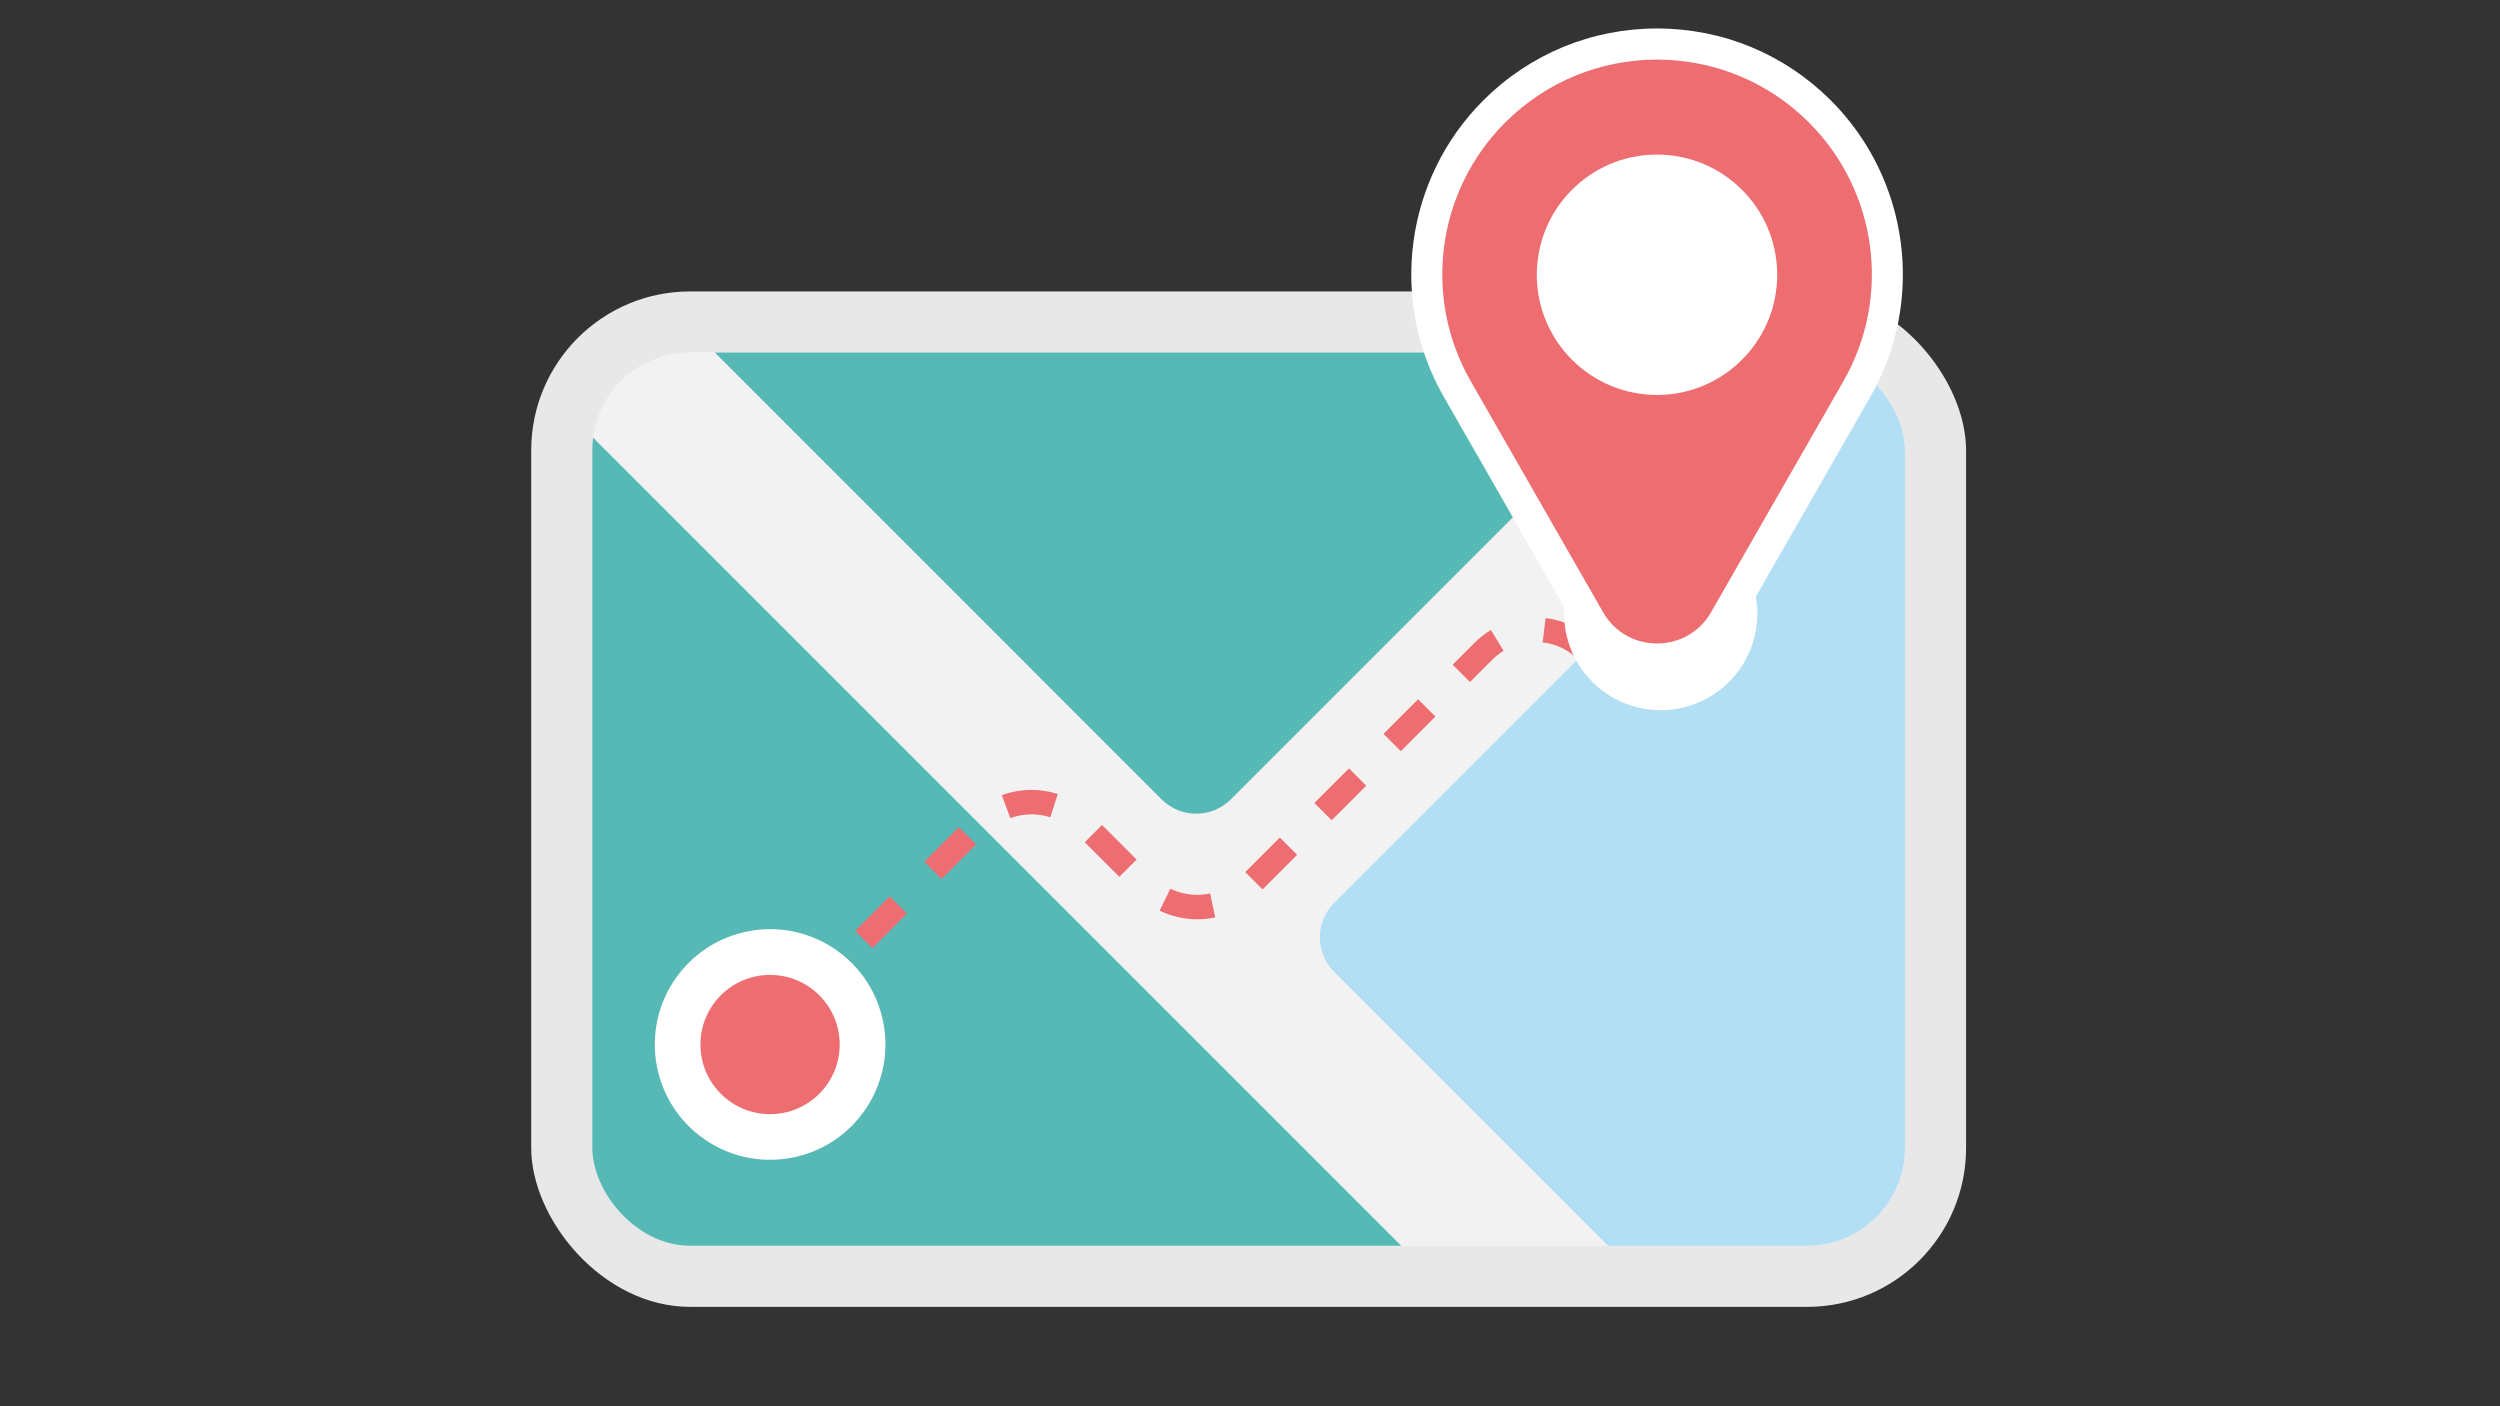 <?xml version="1.0" encoding="UTF-8"?><svg id="Layer_1" xmlns="http://www.w3.org/2000/svg" xmlns:xlink="http://www.w3.org/1999/xlink" viewBox="0 0 1920 1080"><rect x="0" y="0" width="1920" height="1080" fill="#333333" stroke="none"/><defs><style>.cls-1{clip-path:url(#clippath);}.cls-2{fill:#f2f2f2;}.cls-3{fill:#ed6d71;}.cls-4{fill:#fff;}.cls-5{fill:#e8e8e8;}.cls-6{fill:#b3dff5;}.cls-7{fill:#57b9b6;}.cls-8{clip-path:url(#clippath-1);}</style><clipPath id="clippath"><rect class="cls-2" x="454.9" y="-1133.89" width="1008.12" height="685.98" rx="75.09" ry="75.09"/></clipPath><clipPath id="clippath-1"><rect class="cls-2" x="454.9" y="270.76" width="1008.12" height="685.98" rx="75.09" ry="75.09"/></clipPath></defs><rect class="cls-2" x="454.9" y="-1133.89" width="1008.12" height="685.98" rx="75.09" ry="75.09"/><g class="cls-1"><path class="cls-7" d="m371.57-1099.36L40.79-768.59c-14.66,14.66-14.66,38.43,0,53.09L803.28,46.99c14.66,14.66,38.43,14.66,53.09,0l330.78-330.78c14.66-14.66,14.66-38.43,0-53.09l-762.49-762.49c-14.66-14.66-38.43-14.66-53.09,0Z"/></g><rect class="cls-5" x="407.97" y="223.83" width="1101.98" height="779.84" rx="122.02" ry="122.02"/><rect class="cls-2" x="454.9" y="270.76" width="1008.12" height="685.98" rx="75.09" ry="75.09"/><rect class="cls-2" x="454.9" y="270.76" width="1008.12" height="685.98" rx="75.09" ry="75.09"/><g class="cls-8"><path class="cls-6" d="m1469.01,249.01l-444.35,444.34c-14.66,14.66-14.66,38.43,0,53.09l301.49,301.49c14.66,14.66,38.43,14.66,53.09,0l444.35-444.35c14.66-14.66,14.66-38.43,0-53.09l-301.49-301.49c-14.66-14.66-38.43-14.66-53.09,0Z"/><path class="cls-7" d="m732.75-75.07l-238.25,238.25c-14.66,14.66-14.66,38.43,0,53.09l397.65,397.66c14.66,14.66,38.43,14.66,53.09,0l238.25-238.25c14.66-14.66,14.66-38.43,0-53.09L785.85-75.07c-14.66-14.66-38.43-14.66-53.09,0Z"/><path class="cls-7" d="m371.57,305.29L40.79,636.07c-14.66,14.66-14.66,38.43,0,53.09l762.49,762.49c14.66,14.66,38.43,14.66,53.09,0l330.78-330.78c14.66-14.66,14.66-38.43,0-53.09L424.66,305.29c-14.66-14.66-38.43-14.66-53.09,0Z"/></g><circle class="cls-4" cx="591.41" cy="802.2" r="88.55" transform="translate(-165.94 154.35) rotate(-13.06)"/><circle class="cls-3" cx="591.41" cy="802.2" r="53.47"/><path class="cls-3" d="m683.29,688.35l13.27,13.27-26.55,26.55-13.27-13.27,26.55-26.55Zm53.09-53.1l13.27,13.27-26.55,26.55-13.27-13.27,26.55-26.55Zm55.82-28.61c6.88,0,13.67,1.07,20.2,3.17l-5.76,17.87c-4.66-1.5-9.52-2.26-14.44-2.26-5.59,0-11.07.98-16.28,2.9l-6.5-17.61c7.3-2.69,14.96-4.06,22.78-4.06Zm54.17,26.95l26.55,26.55-13.27,13.27-26.55-26.55,13.27-13.27Zm52.49,48.91c6.36,3.11,13.49,4.75,20.61,4.75,3.32,0,6.65-.35,9.89-1.05l3.93,18.36c-4.53.97-9.18,1.46-13.82,1.46-9.96,0-19.94-2.3-28.85-6.66l8.24-16.87Zm84.05-39.25l13.27,13.27-26.55,26.55-13.27-13.27,26.55-26.55Zm53.1-53.09l13.27,13.27-26.55,26.55-13.27-13.27,26.55-26.55Zm53.09-53.09l13.27,13.27-26.55,26.55-13.27-13.27,26.55-26.55Zm43.59-43.59c3.71-3.71,7.85-6.97,12.29-9.68l9.77,16.03c-3.17,1.93-6.13,4.26-8.78,6.92l-17.04,17.04-13.27-13.28,17.04-17.04Zm54.31-18.78c14.74,1.77,28.09,8.26,38.65,18.81l-13.31,13.24c-7.51-7.51-17.05-12.15-27.57-13.41l2.23-18.64Z"/><circle class="cls-4" cx="1275.43" cy="471.23" r="74.2"/><path class="cls-4" d="m1272.64,518.1c-26.02,0-49.27-13.48-62.21-36.05l-101.66-177.43c-42.27-73.78-29.8-167.3,30.32-227.43,35.67-35.67,83.1-55.32,133.54-55.32s97.87,19.65,133.54,55.32c60.13,60.13,72.6,153.65,30.32,227.43l-101.66,177.43c-12.93,22.57-36.19,36.05-62.21,36.05Z"/><path class="cls-3" d="m1389.28,94.09h0c-64.42-64.42-168.87-64.42-233.29,0h0c-52.65,52.65-63.5,134.05-26.49,198.65l101.66,177.43c18.36,32.05,64.58,32.05,82.94,0l101.66-177.43c37.02-64.61,26.16-146-26.49-198.65Z"/><circle class="cls-4" cx="1272.64" cy="211.04" r="92.31" transform="translate(1011.73 1474.39) rotate(-87.75)"/></svg>